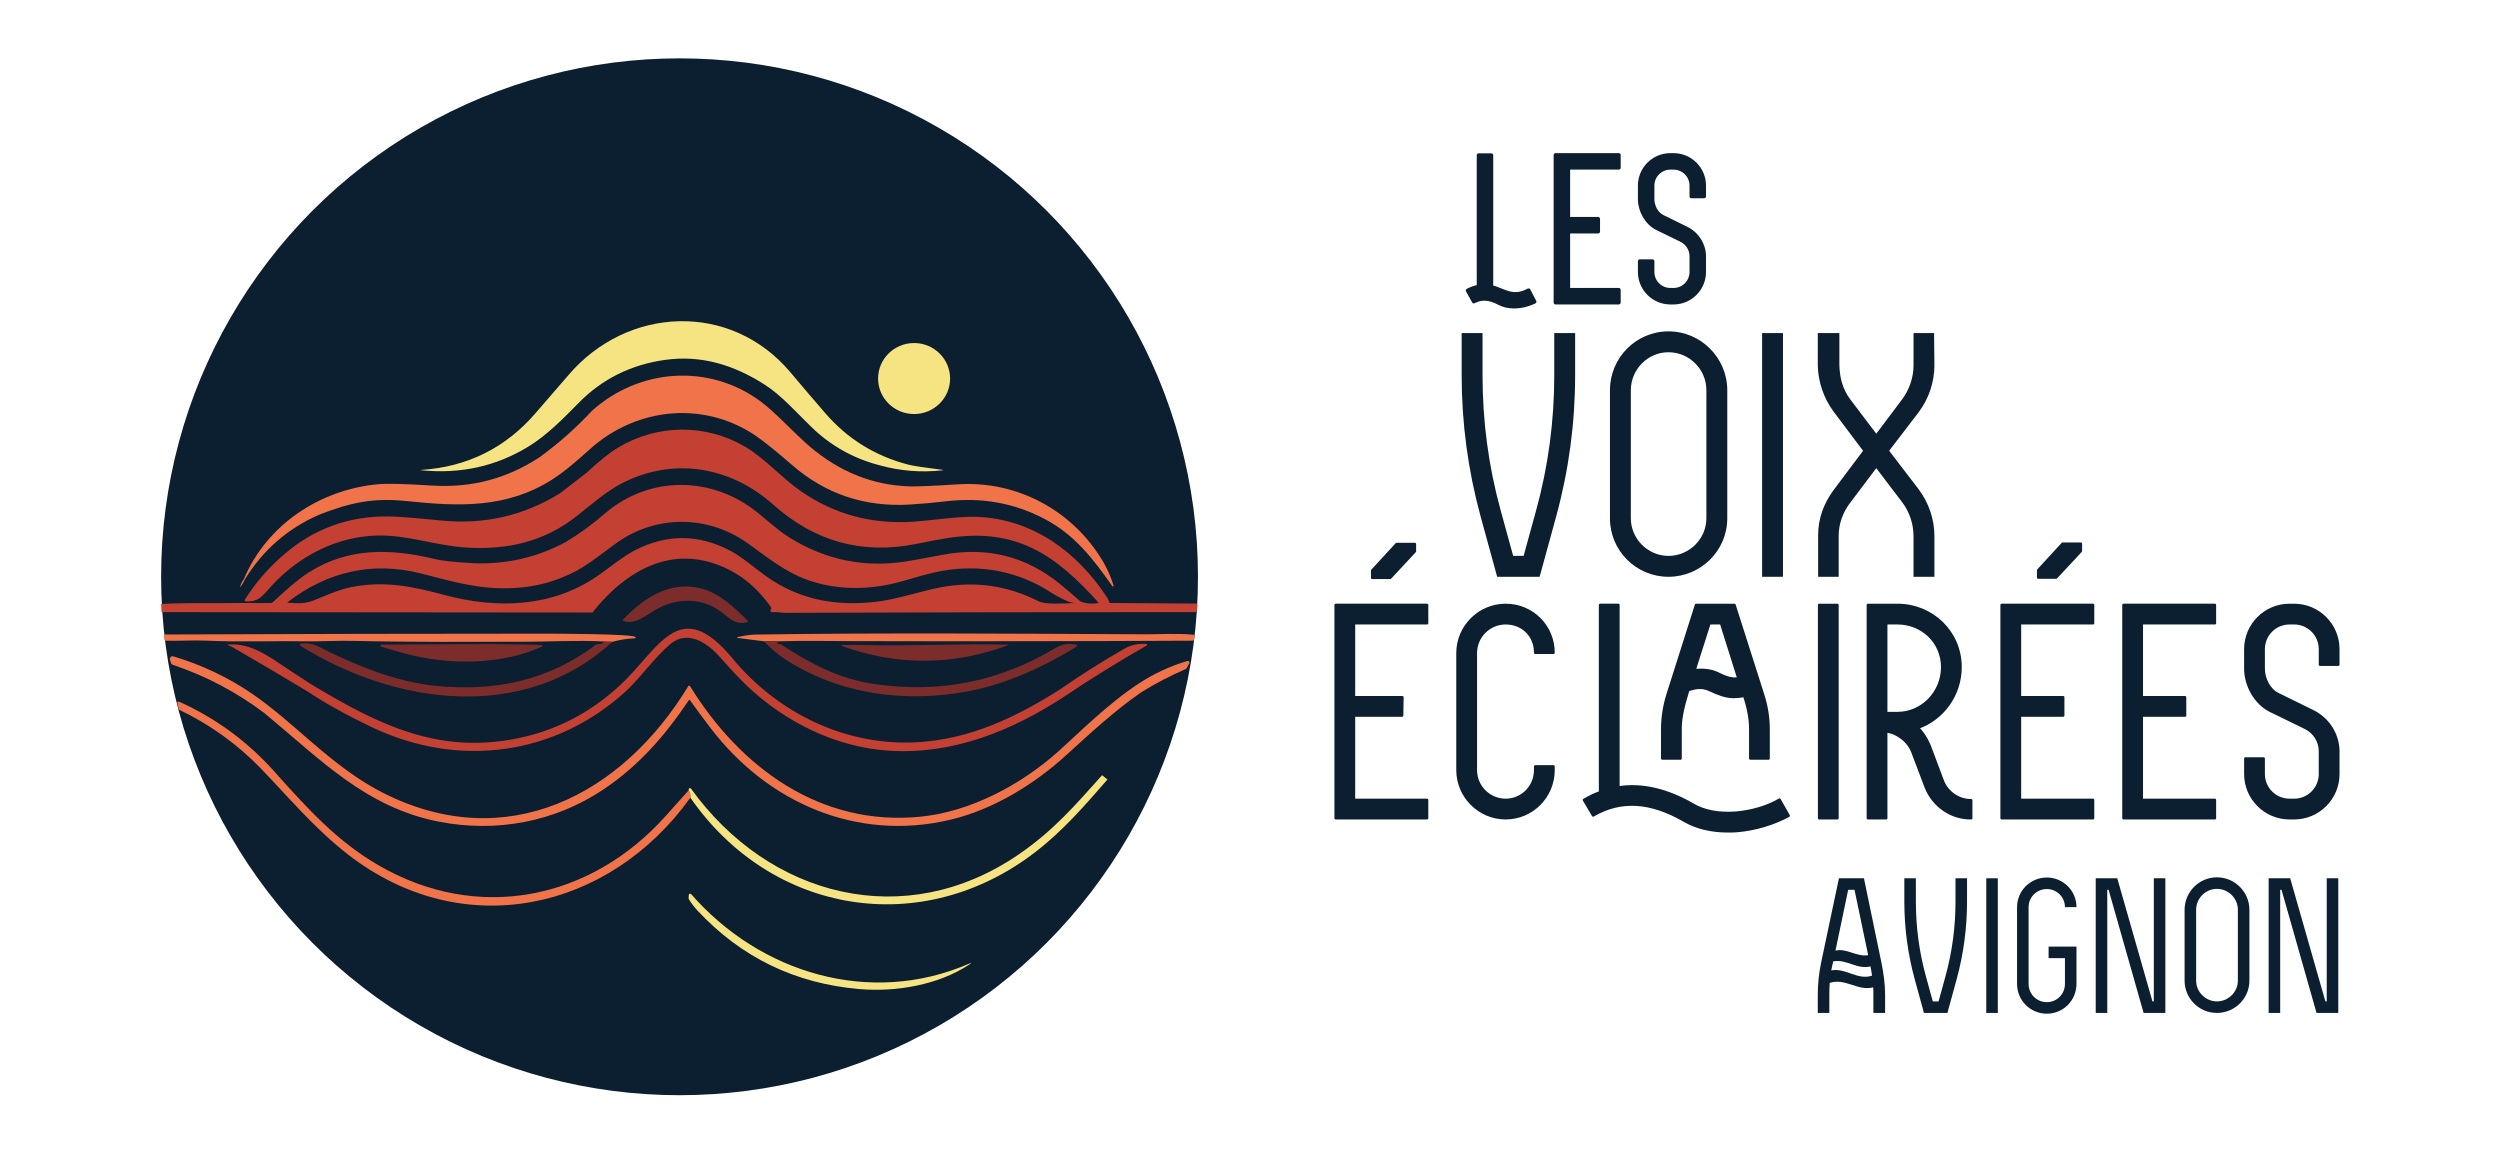 <?xml version="1.0" encoding="UTF-8" standalone="no"?><!DOCTYPE svg PUBLIC "-//W3C//DTD SVG 1.1//EN" "http://www.w3.org/Graphics/SVG/1.1/DTD/svg11.dtd"><svg width="100%" height="100%" viewBox="0 0 2709 1250" version="1.1" xmlns="http://www.w3.org/2000/svg" xmlns:xlink="http://www.w3.org/1999/xlink" xml:space="preserve" xmlns:serif="http://www.serif.com/" style="fill-rule:evenodd;clip-rule:evenodd;stroke-linejoin:round;stroke-miterlimit:2;"><g><path d="M2042.7,1097.61l-0,-19.801c-0,-11.463 -1.668,-23.135 -3.961,-34.599l-18.967,-91.5l-27.095,-0l-19.384,91.709c-2.293,11.255 -3.544,22.718 -3.544,34.39l0,19.801l12.506,0l0,-19.801c0,-4.377 0.209,-8.545 0.417,-12.714c16.883,-5.627 30.431,9.171 47.105,4.794c0.208,2.71 0.208,5.419 0.208,7.92l0,19.801l12.715,0Zm-33.141,-133.394l14.799,70.866c-12.923,1.875 -23.553,-7.921 -35.433,-5.003l13.756,-65.863l6.878,-0Zm-23.135,77.535c15.007,-2.709 25.636,9.171 40.435,5.419c0.625,3.335 1.251,6.67 1.667,10.005c-15.632,5.419 -28.554,-8.754 -44.187,-5.628l2.085,-9.796Z" style="fill:#0b1f30;fill-rule:nonzero;"/><path d="M2120.23,1061.14c7.504,-27.512 11.255,-55.859 11.255,-84.205l0,-25.22l-12.506,-0l0,25.22c0,27.304 -3.543,54.4 -10.838,80.87l-7.503,27.304l-6.253,0l-7.504,-27.304c-7.295,-26.47 -10.838,-53.566 -10.838,-80.87l0,-25.22l-12.506,-0l0,25.22c0,28.346 3.752,56.693 11.256,84.205l10.004,36.475l25.428,0l10.005,-36.475Z" style="fill:#0b1f30;fill-rule:nonzero;"/><rect x="2152.33" y="951.713" width="12.506" height="145.9" style="fill:#0b1f30;fill-rule:nonzero;"/><path d="M2250.08,982.977c0,-17.716 -14.381,-32.098 -32.098,-32.098c-17.925,0 -32.306,14.382 -32.306,32.098l-0,83.163c-0,17.925 14.381,32.307 32.306,32.307c17.717,-0 32.098,-14.382 32.098,-32.307l0,-40.435l-30.222,0l0,12.506l17.717,-0l-0,27.929c-0,11.047 -8.754,19.801 -19.593,19.801c-11.047,0 -19.801,-8.754 -19.801,-19.801l0,-83.163c0,-10.838 8.754,-19.592 19.801,-19.592c10.839,-0 19.593,8.754 19.593,19.592l12.505,0Z" style="fill:#0b1f30;fill-rule:nonzero;"/><path d="M2283.43,1097.61l-0,-133.394l1.459,-0l37.934,133.394l23.552,0l0,-145.9l-12.505,-0l-0,133.394l-1.459,0l-38.143,-133.394l-23.344,-0l0,145.9l12.506,0Z" style="fill:#0b1f30;fill-rule:nonzero;"/><path d="M2402.24,1097.61c19.384,0 35.225,-15.632 35.225,-35.016l-0,-76.702c-0,-19.384 -15.841,-35.224 -35.225,-35.224c-19.384,-0 -35.016,15.84 -35.016,35.224l0,76.702c0,19.384 15.632,35.016 35.016,35.016Zm0,-134.436c12.506,-0 22.719,10.213 22.719,22.718l0,76.702c0,12.297 -10.213,22.51 -22.719,22.51c-12.297,0 -22.51,-10.213 -22.51,-22.51l0,-76.702c0,-12.505 10.213,-22.718 22.51,-22.718Z" style="fill:#0b1f30;fill-rule:nonzero;"/><path d="M2470.81,1097.61l0,-133.394l1.459,-0l37.934,133.394l23.553,0l-0,-145.9l-12.506,-0l0,133.394l-1.459,0l-38.142,-133.394l-23.344,-0l-0,145.9l12.505,0Z" style="fill:#0b1f30;fill-rule:nonzero;"/></g><g><path d="M1640.63,332.156c8.218,0 16.209,-2.282 22.144,-5.25l-6.392,-12.328c-17.122,9.36 -26.482,0 -40.407,-3.652l-0,-142.681l-13.698,-0l0,142.452c-4.109,0.685 -7.99,2.055 -11.871,4.109l6.621,11.871c7.99,-4.337 16.893,-3.88 27.166,1.598c5.023,2.74 10.73,3.881 16.437,3.881Z" style="fill:#0b1f30;fill-rule:nonzero;stroke:#0b1f30;stroke-width:4.17px;"/><path d="M1731.72,237.188l-32.417,0l0,-55.474l54.79,-0l-0,-13.698l-68.487,0l0,159.803l68.487,-0l-0,-13.697l-54.79,-0l0,-63.237l32.417,0l0,-13.697Z" style="fill:#0b1f30;fill-rule:nonzero;stroke:#0b1f30;stroke-width:4.17px;"/><path d="M1832.85,295.402c-0.457,10.501 -8.904,18.72 -19.405,18.72l-3.424,-0c-10.73,-0 -19.405,-8.675 -19.405,-19.405l0,-11.643l-13.697,0l-0,11.643c-0,18.263 14.839,33.102 33.102,33.102l3.424,-0c18.263,-0 33.102,-14.839 33.102,-33.102l-0,-16.893c-0,-12.556 -7.305,-24.199 -18.491,-29.906l-26.482,-13.013c-6.849,-3.196 -10.958,-11.643 -10.958,-19.176l0,-14.611c0,-10.729 8.675,-19.404 19.405,-19.404l3.424,-0c10.73,-0 19.405,8.675 19.405,19.404l-0,11.643l13.697,0l-0,-11.643c-0,-18.263 -14.839,-33.102 -33.102,-33.102l-3.424,0c-18.263,0 -33.102,14.839 -33.102,33.102l-0,14.611c-0,12.556 7.305,25.797 18.491,31.504l26.71,13.012c6.62,3.425 10.73,10.045 10.73,17.579l-0,17.578Z" style="fill:#0b1f30;fill-rule:nonzero;stroke:#0b1f30;stroke-width:4.17px;"/></g><g><path d="M1519.62,755.553l-52.489,0l-0,-80.219l79.229,-0l0,-19.808l-99.036,0l-0,231.085l99.036,0l0,-19.807l-79.229,-0l-0,-91.444l52.159,0l0.33,-19.807Zm-6.272,-166.051l-26.41,28.721l0,7.923l19.477,-0l26.74,-28.721l0,-7.923l-19.807,0Z" style="fill:#0b1f30;fill-rule:nonzero;stroke:#0b1f30;stroke-width:2.71px;"/><path d="M1683.36,707.355c0,-29.05 -23.108,-51.829 -51.829,-51.829c-28.72,0 -52.159,23.439 -52.159,52.16l0,126.766c0,28.721 23.439,52.159 52.159,52.159c28.721,0 51.829,-23.438 51.829,-52.159l0,-3.961l-19.807,-0l-0,3.961c-0,17.827 -14.195,32.352 -32.022,32.352c-17.826,-0 -32.352,-14.525 -32.352,-32.352l0,-126.766c0,-17.827 14.526,-32.352 32.352,-32.352c17.827,-0 32.022,12.874 32.022,32.021l19.807,0Z" style="fill:#0b1f30;fill-rule:nonzero;stroke:#0b1f30;stroke-width:2.71px;"/><path d="M1872.19,900.806c3.302,0 6.603,0 10.234,-0.33c19.477,-1.65 39.285,-7.593 55.791,-16.506l-9.904,-17.496c-13.535,7.923 -31.031,12.874 -47.537,14.195c-18.157,1.32 -34.003,-1.651 -45.887,-8.583c-28.391,-16.506 -55.791,-22.779 -81.21,-18.817l0,-197.743l-19.807,0l-0,203.025c-5.942,1.981 -11.885,4.952 -17.497,8.253l9.904,16.836c30.041,-17.496 62.063,-15.516 98.706,5.612c12.875,7.593 29.381,11.554 47.207,11.554Zm44.237,-78.899l-0,-31.361c-0,-12.875 -1.981,-25.419 -5.943,-37.634l-31.031,-97.386l-41.595,0l-31.032,97.716c-3.631,11.885 -5.612,24.429 -5.612,37.304l0,31.361l19.808,0l-0,-31.361c-0,-10.564 1.65,-21.128 8.253,-42.586c7.262,-2.971 15.846,-3.961 23.108,-0.33c8.583,3.962 17.166,7.593 26.08,7.593c3.631,-0 7.593,-0.33 11.554,-1.321c4.952,15.186 6.602,26.08 6.602,36.644l0,31.361l19.808,0Zm-51.499,-146.573l18.817,59.752c-7.263,1.32 -14.196,-1.321 -22.779,-5.612c-7.592,-3.632 -16.506,-3.962 -24.759,-3.302l16.176,-50.838l12.545,-0Z" style="fill:#0b1f30;fill-rule:nonzero;stroke:#0b1f30;stroke-width:2.71px;"/><rect x="1971.23" y="655.526" width="19.807" height="231.085" style="fill:#0b1f30;fill-rule:nonzero;stroke:#0b1f30;stroke-width:2.71px;"/><path d="M2135.96,867.134c-13.205,0.33 -26.079,-8.583 -30.701,-20.798l-14.525,-38.624c-2.972,-6.932 -6.933,-13.535 -12.545,-19.147c26.74,-9.243 46.217,-35.323 46.217,-65.694c-0,-37.964 -30.701,-67.345 -68.335,-67.345l-32.022,0l0,231.085l19.807,0l0,-94.084c5.612,0.66 10.564,2.641 15.186,5.942c5.942,3.961 10.564,9.573 13.205,16.176l14.525,38.294c7.923,20.137 27.4,34.002 49.188,33.672l0,-19.477Zm-92.104,-94.415l0,-97.385l12.215,-0c26.74,-0 48.528,20.467 48.528,47.537c-0,27.4 -21.788,49.848 -48.528,49.848l-12.215,0Z" style="fill:#0b1f30;fill-rule:nonzero;stroke:#0b1f30;stroke-width:2.71px;"/><path d="M2235.66,755.553l-46.878,0l0,-80.219l79.23,-0l-0,-19.808l-99.037,0l0,231.085l99.037,0l-0,-19.807l-79.23,-0l0,-91.444l46.878,0l-0,-19.807Zm-0.661,-166.381l-26.409,28.721l-0,7.923l19.477,-0l26.74,-28.721l-0,-7.923l-19.808,0Z" style="fill:#0b1f30;fill-rule:nonzero;stroke:#0b1f30;stroke-width:2.71px;"/><path d="M2367.7,755.553l-46.877,0l-0,-80.219l79.229,-0l-0,-19.808l-99.036,0l-0,231.085l99.036,0l-0,-19.807l-79.229,-0l-0,-91.444l46.877,0l0,-19.807Z" style="fill:#0b1f30;fill-rule:nonzero;stroke:#0b1f30;stroke-width:2.71px;"/><path d="M2513.95,839.734c-0.661,15.186 -12.875,27.07 -28.061,27.07l-4.951,-0c-15.516,-0 -28.061,-12.545 -28.061,-28.06l0,-16.837l-19.807,0l0,16.837c0,26.409 21.458,47.867 47.868,47.867l4.951,0c26.41,0 47.868,-21.458 47.868,-47.867l-0,-24.429c-0,-18.157 -10.564,-34.993 -26.74,-43.246l-38.294,-18.817c-9.904,-4.622 -15.846,-16.836 -15.846,-27.73l0,-21.128c0,-15.516 12.545,-28.06 28.061,-28.06l4.951,-0c15.516,-0 28.061,12.544 28.061,28.06l-0,16.836l19.807,0l-0,-16.836c-0,-26.41 -21.458,-47.868 -47.868,-47.868l-4.951,0c-26.41,0 -47.868,21.458 -47.868,47.868l0,21.128c0,18.156 10.564,37.303 26.74,45.556l38.624,18.817c9.574,4.952 15.516,14.526 15.516,25.42l-0,25.419Z" style="fill:#0b1f30;fill-rule:nonzero;stroke:#0b1f30;stroke-width:2.71px;"/></g><g><path d="M1686.45,558.984c13.58,-49.794 20.371,-101.098 20.371,-152.401l-0,-45.645l-22.634,-0l-0,45.645c-0,49.417 -6.413,98.457 -19.616,146.366l-13.581,49.417l-11.317,0l-13.58,-49.417c-13.203,-47.909 -19.616,-96.949 -19.616,-146.366l-0,-45.645l-22.634,-0l-0,45.645c-0,51.303 6.79,102.607 20.37,152.401l18.108,66.016l46.022,-0l18.107,-66.016Z" style="fill:#0b1f30;fill-rule:nonzero;"/><path d="M1807.92,625c35.082,0 63.752,-28.292 63.752,-63.375l-0,-138.821c-0,-35.083 -28.67,-63.753 -63.752,-63.753c-35.083,0 -63.375,28.67 -63.375,63.753l-0,138.821c-0,35.083 28.292,63.375 63.375,63.375Zm-0,-243.315c22.634,0 41.118,18.485 41.118,41.119l-0,138.821c-0,22.257 -18.484,40.741 -41.118,40.741c-22.257,0 -40.741,-18.484 -40.741,-40.741l-0,-138.821c-0,-22.634 18.484,-41.119 40.741,-41.119Z" style="fill:#0b1f30;fill-rule:nonzero;"/><rect x="1909.4" y="360.938" width="22.634" height="264.062" style="fill:#0b1f30;fill-rule:nonzero;"/><path d="M2096.13,625l-0,-44.136c-0,-18.107 -6.036,-35.837 -16.975,-50.549l-32.065,-41.873l32.065,-41.873c10.939,-14.712 16.975,-32.442 16.975,-50.926l-0.377,-34.705l-22.257,-0l0,34.705c0,13.58 -4.527,26.783 -12.826,37.723l-27.538,36.592l-28.292,-37.346c-7.922,-10.563 -11.317,-23.011 -11.694,-36.969l-0,-34.705l-23.389,-0l0,35.082c0.377,17.73 6.413,35.46 16.976,49.795l32.064,42.627l-31.687,42.25c-10.94,14.712 -16.976,31.31 -16.976,49.04l0,45.268l22.257,-0l0,-44.513c0,-13.204 4.904,-26.029 12.826,-36.215l27.915,-36.968l27.538,36.214c8.299,10.562 12.826,24.143 12.826,37.346l0,44.136l22.634,0Z" style="fill:#0b1f30;fill-rule:nonzero;"/></g><g><circle cx="736.355" cy="625" r="561.775" style="fill:#0b1f30;"/><path d="M952.743,504.077c-28.266,-7.37 -52.848,-21.246 -73.767,-41.607c-16.139,-15.695 -32.441,-34.213 -50.236,-45.594c-33.467,-21.433 -68.987,-32.511 -108.634,-26.821c-36.709,5.271 -67.658,20.71 -92.869,46.318c-17.678,17.981 -34.656,35.263 -54.69,47.554c-34.843,21.339 -73.464,29.875 -115.841,25.654c-1.516,-0.163 -1.516,-0.28 0,-0.396c49.77,-3.336 90.863,-23.742 123.304,-61.174c11.918,-13.737 23.812,-27.52 35.729,-41.304c63.693,-75.003 175.989,-80.227 240.707,-3.311c12.431,14.763 24.978,29.479 37.619,44.102c24.278,28.149 54.527,46.854 90.723,56.113c4.874,1.236 16.932,3.055 36.219,5.457c1.702,0.21 1.702,0.396 -0,0.583c-23.136,2.542 -45.898,0.676 -68.264,-5.574Z" style="fill:#f6e381;"/><path d="M1029.53,410.182c-0,21.231 -17.488,38.468 -39.027,38.468c-21.54,-0 -39.027,-17.237 -39.027,-38.468c-0,-21.23 17.487,-38.467 39.027,-38.467c21.539,-0 39.027,17.237 39.027,38.467Z" style="fill:#f6e381;"/><path d="M265.326,627.871c-1.097,2.565 -2.473,4.967 -4.128,7.206c-1.003,1.329 -1.237,1.213 -0.723,-0.373c0.816,-2.542 2.029,-4.898 3.684,-7.02c24.955,-59.285 82.63,-97.276 145.903,-103.014c9.562,-0.863 28.99,-0.349 58.282,1.493c42.47,2.682 81.301,-7.58 116.494,-30.832c20.43,-14.856 39.251,-31.531 56.462,-50.049c51.519,-46.387 126.989,-51.425 182.566,-10.565c16.652,12.244 36.335,34.447 53.874,49.35c32.114,27.31 68.007,41.63 107.631,42.959c7.859,0.256 25.491,-0.467 52.894,-2.216c64.742,-4.151 125.263,29.083 157.634,84.823c4.361,7.603 7.953,15.905 10.775,24.908c0.116,0.349 -0.047,0.746 -0.397,0.909c-0.326,0.163 -0.746,0.047 -0.956,-0.256c-20.453,-29.13 -40.394,-55.297 -72.625,-72.462c-33.164,-17.655 -69.056,-24.162 -107.678,-19.521c-12.99,1.563 -26.004,2.729 -39.064,3.499c-48.813,2.962 -91.329,-11.288 -127.525,-42.703c-13.644,-11.871 -25.071,-21.2 -34.237,-28.033c-57.139,-42.54 -133.519,-36.033 -185.69,11.358c-12.081,10.984 -26.564,23.602 -39.904,32.138c-49.303,31.508 -100.868,29.479 -158.054,23.485c-35.869,-3.755 -60.381,1.446 -94.804,14.809c-34.144,14.996 -60.941,38.365 -80.414,70.107Z" style="fill:#f0734a;"/><path d="M1202.36,653.389l94.875,0.626c0.444,2.682 0.257,5.783 -0.606,9.258c-148.048,-0.023 -296.12,0.234 -444.192,0.817c-4.898,0.023 -10.355,-1.096 -15.789,-0.747c-0.91,0.07 -1.446,-0.349 -1.632,-1.212c-0.304,-1.47 0.116,-2.449 1.259,-2.939c-17.375,-25.258 -39.368,-41.84 -65.978,-49.699c-27.753,-8.186 -54.924,-4.338 -81.487,11.591c-16.606,9.958 -32.208,24.185 -46.808,42.633l-466.954,-0.42l-0.467,-8.746c22.529,-1.516 51.099,-0.863 67.075,-1.026c17.048,-0.163 34.166,-0.187 51.308,-0.024c1.073,0 2.122,-0.396 2.915,-1.142c12.175,-11.358 25.748,-23.859 38.902,-32.208c43.029,-27.334 89.556,-25.841 137.67,-14.087c5.807,1.423 17.608,2.729 35.449,3.918c37.246,2.473 72.205,-5.037 104.926,-22.529c15.323,-9.189 29.689,-19.683 43.146,-31.484c48.51,-41.024 115.304,-39.951 164.047,-1.236c11.615,9.235 23.532,20.336 35.193,27.59c39.228,24.441 81.418,33.117 126.546,26.027c6.274,-0.98 19.52,-3.382 39.787,-7.207c47.647,-9.002 89.954,1.516 126.942,31.555c7.58,6.157 15.02,12.524 22.32,19.078c6.366,2.355 12.967,2.868 19.823,1.562c-46.504,-51.915 -89.16,-81.837 -163.207,-70.386c-7.907,1.236 -19.568,3.382 -35.007,6.484c-58.888,11.801 -110.22,-3.079 -154.555,-42.656c-46.364,-41.374 -108.424,-51.845 -164.234,-22.973c-15.649,8.093 -32.161,22.203 -47.624,34.587c-35.916,28.78 -76.823,37.922 -122.044,34.843c-31.811,-2.169 -62.387,-13.573 -94.501,-12.967c-44.382,0.816 -85.919,22.413 -115.608,54.994c-8.839,9.678 -13.177,17.375 -27.73,16.372c-0.862,-0.07 -1.352,-1.003 -0.886,-1.726c11.941,-18.914 26.541,-35.66 43.822,-50.213c32.068,-27.216 69.384,-40.58 111.993,-40.113c9.725,0.116 28.709,1.585 56.952,4.431c46.621,4.687 89.627,-5.201 128.995,-29.619l29.152,-22.553c13.317,-12.477 24.558,-21.479 33.771,-26.96c42.819,-25.561 94.92,-25.818 137.693,-0.723c21.13,12.384 38.971,33.304 60.241,48.067c36.009,25.001 76.566,36.032 121.648,33.07c18.867,-1.212 48.51,-5.97 68.683,-5.27c60.638,2.122 109.801,38.318 141.892,88.087c0.501,0.792 1.769,3.437 2.284,5.275Zm-37.855,0.069c-3.248,-0.255 -6.296,-1.314 -8.858,-2.452c-5.83,-2.589 -11.428,-5.597 -16.815,-9.072c-35.473,-22.856 -75.33,-30.506 -116.937,-23.532c-13.923,2.332 -30.249,7.463 -45.221,11.684c-33.304,9.352 -69.337,10.005 -102.011,-1.819c-24.885,-9.002 -44.312,-25.281 -64.882,-39.881c-42.609,-30.225 -98.722,-30.762 -141.472,-0.163c-14.389,10.285 -29.782,22.902 -43.845,30.412c-20.733,11.055 -43.053,17.235 -67.004,18.564c-37.665,2.076 -67.098,-7.066 -101.195,-15.765c-52.987,-13.504 -102.36,-1.773 -145.156,31.554c9.982,0.723 18.681,1.61 28.313,-2.239c13.34,-5.317 27.45,-11.777 40.837,-14.483c35.986,-7.229 66.421,-0.956 101.077,8.396c57.233,15.463 117.427,13.341 166.24,-20.663c13.853,-9.655 28.01,-21.41 40.884,-27.963c34.446,-17.562 68.776,-17.282 103.037,0.816c12.477,6.6 25.444,18.028 38.015,27.077c36.615,26.424 77.149,33.304 120.901,28.01c21.107,-2.566 47.251,-11.195 66.678,-15.09c38.038,-7.626 74.047,-2.775 108.028,14.577c7.902,4.025 27.838,2.356 39.386,2.032Zm-0,-0c1.109,0.087 2.242,0.08 3.386,-0.05c-1.016,-0.004 -2.153,0.015 -3.386,0.05Z" style="fill:#c34033;"/><path d="M780.23,662.131c-20.827,-14.95 -47.39,-14.18 -69.127,-1.796c-11.054,6.273 -22.739,17.118 -35.752,12.477c-0.723,-0.256 -0.84,-0.676 -0.304,-1.236c22.6,-24.138 51.659,-42.493 84.613,-33.934c19.311,4.991 36.406,20.501 50.632,35.193c0.397,0.42 0.187,1.12 -0.373,1.26c-14.017,3.638 -19.567,-4.711 -29.689,-11.964Z" style="fill:#7c2d2b;fill-rule:nonzero;"/><path d="M332.866,749.052c-19.637,-11.941 -46.387,-27.73 -80.228,-47.367c-2.239,-1.283 -4.221,-2.216 -5.947,-2.752c-0.793,-0.257 -0.769,-0.397 0.047,-0.467c20.826,-1.725 37.315,7.86 54.83,19.614c11.731,7.906 23.555,15.673 35.473,23.299c75.727,45.641 142.614,78.409 232.637,56.696c37.549,-9.072 71.366,-27.334 101.451,-54.83c42.493,-38.831 64.393,-100.169 122.441,-29.969c49,59.261 122.558,95.271 199.917,91.026c57.652,-3.149 107.678,-27.124 155.745,-57.676c22.412,-15.555 45.431,-30.108 69.103,-43.658c7.929,-4.548 15.183,-5.644 23.812,-5.178c0.909,0.047 1.189,1.259 0.396,1.703c-30.668,17.468 -60.427,35.892 -89.23,55.296c-57.699,37.619 -121.368,63.296 -190.821,58.608c-56.906,-3.848 -111.13,-30.715 -152.526,-69.686c-7.37,-6.95 -17.539,-17.748 -30.529,-32.417c-12.99,-14.67 -34.167,-29.013 -52.918,-13.481c-16.465,13.62 -32.884,37.012 -47.857,50.772c-76.356,70.13 -181.539,84.17 -275.223,39.601c-27.45,-13.037 -50.959,-26.097 -70.573,-39.134Z" style="fill:#c34033;"/><path d="M663.55,695.504l-8.559,-0.349c-27.521,-1.563 -63.413,0.186 -82.071,0.21c-63.343,0.093 -126.709,0.583 -190.028,-0.933c-17.911,-0.42 -37.105,0.839 -53.547,0.536c-33.724,-0.63 -70.177,0.91 -105.066,-0.746c-14.856,-0.723 -30.436,0.513 -45.735,0.023c-0.839,-1.959 -1.026,-4.198 -0.583,-6.717c137.367,-0.583 274.734,-0.886 412.078,-0.909c9.841,-0 96.809,0.186 98.629,3.755c0.419,0.816 0.163,1.259 -0.77,1.306c-8.326,0.326 -16.442,1.609 -24.348,3.824Z" style="fill:#f0734a;fill-rule:nonzero;"/><path d="M1293.74,687.832c0.816,2.355 0.607,4.477 -0.583,6.413c-123.49,0.63 -246.957,0.793 -370.448,0.467c-27.03,-0.07 -52.218,-0.56 -78.408,0.209l-16.326,0l-27.636,-3.498c-2.519,-0.326 -2.542,-0.77 -0.047,-1.306c7.206,-1.609 13.667,-2.449 19.381,-2.519c134.078,-2.029 281.474,-0.956 422.292,-0.28c12.431,0.07 34.307,-1.259 51.775,0.514Z" style="fill:#f0734a;fill-rule:nonzero;"/><path d="M654.991,695.155l8.559,0.349c-95.644,87.785 -235.18,68.311 -337.96,4.315c-1.096,-0.7 -0.7,-2.379 0.606,-2.519c6.763,-0.676 12.874,0.373 18.331,3.102c39.601,19.847 82.747,38.248 127.199,42.749c64.415,6.507 121.904,-5.434 173.889,-44.428c0.653,-0.49 1.376,-0.7 2.192,-0.63c3.032,0.187 5.434,-0.793 7.184,-2.938Z" style="fill:#7c2d2b;fill-rule:nonzero;"/><path d="M827.97,694.921l16.326,0c-1.05,0.21 -1.703,0.723 -1.983,1.586c-0.256,0.817 0.047,1.213 0.887,1.213c1.539,0 2.658,0.233 3.335,0.676c31.601,20.827 62.386,37.082 100.448,42.726c70.596,10.472 135.991,-2.425 196.208,-38.691c7.347,-4.431 14.367,-5.434 22.226,-3.988c2.402,0.443 2.566,1.329 0.49,2.612c-35.59,21.993 -75.494,40.114 -116.377,47.904c-69.313,13.177 -141.682,3.451 -201.036,-36.15c-6.251,-4.174 -13.084,-10.121 -20.524,-17.888Z" style="fill:#7c2d2b;fill-rule:nonzero;"/><path d="M586.937,700.752c-43.962,20.197 -101.941,19.917 -147.839,7.463c-8.652,-2.356 -17.351,-4.804 -26.051,-7.393c-0.583,-0.163 -0.932,-0.746 -0.862,-1.329c0.093,-0.607 0.606,-1.05 1.212,-1.05c39.228,-0.117 78.572,-0.303 118.01,-0.56c0.536,-0.023 55.366,0.56 55.926,1.236c0.583,0.723 0.443,1.26 -0.396,1.633Z" style="fill:#7c2d2b;fill-rule:nonzero;"/><path d="M936.441,698.956c51.822,1.423 103.737,-1.796 155.675,-0.42c1.119,0.024 1.143,0.257 0.093,0.653c-60.007,22.156 -120.062,22.39 -180.163,0.723c-0.466,-0.163 -0.373,-0.839 0.117,-0.863c8.116,-0.303 16.209,-0.326 24.278,-0.093Z" style="fill:#7c2d2b;fill-rule:nonzero;"/><path d="M286.805,772.957c-30.435,-22.972 -63.692,-40.51 -99.795,-52.661c-0.886,-0.303 -1.469,-0.886 -1.749,-1.796l-1.096,-3.568c-0.677,-2.262 1.422,-4.361 3.685,-3.685c38.178,11.428 72.764,29.432 103.713,54.037c37.408,29.013 74.817,68.963 122.79,93.475c134.219,68.59 259.948,2.752 331.477,-115.281c0.42,-0.7 1.446,-0.7 1.889,-0c54.457,88.461 141.658,152.363 249.896,141.472c54.224,-5.458 108.821,-34.634 149.168,-70.713c21.643,-19.357 53.594,-51.588 86.991,-73.441c16.396,-10.798 34.027,-18.984 52.941,-24.582c1.493,-0.443 2.776,1.12 2.053,2.496l-2.589,4.874c-0.397,0.723 -0.956,1.26 -1.703,1.586c-16.535,7.137 -32.464,15.463 -47.787,24.955c-29.222,20.29 -54.783,43.939 -81.23,68.077c-34.983,31.928 -79.272,59.051 -125.543,70.036c-101.451,24.115 -198.308,-18.308 -260.158,-99.609c-10.145,-13.363 -17.445,-23.228 -21.899,-29.619c-0.536,-0.769 -1.05,-0.769 -1.586,0c-25.701,38.109 -53.804,70.526 -92.075,96.227c-52.755,35.426 -116.308,47.274 -178.484,35.147c-78.875,-15.37 -127.432,-66.468 -188.909,-117.427Z" style="fill:#f0734a;"/><path d="M746.343,856.24c1.539,2.496 2.122,5.201 1.749,8.163c-88.53,123.28 -247.074,157.54 -370.727,61.757c-36.756,-28.453 -66.118,-63.926 -95.061,-93.778c-25.491,-26.284 -55.04,-47.437 -88.601,-63.506l-1.749,-8.163c1.143,-0.42 1.563,-0.653 2.729,-0.117c39.484,17.888 73.674,43.053 102.617,75.447c37.222,41.7 68.474,75.727 112.552,101.381c107.748,62.76 229.909,37.782 311.373,-53.127c8.373,-9.329 16.745,-18.681 25.118,-28.057Z" style="fill:#f0734a;fill-rule:nonzero;"/><path d="M1194.22,840.008l5.83,4.664c-24.464,28.08 -47.903,55.227 -77.569,78.176c-123.164,95.271 -286.535,68.194 -374.389,-58.445c0.373,-2.962 -0.21,-5.667 -1.749,-8.163c-0.233,-0.909 -0.023,-1.586 0.606,-1.982c0.723,-0.443 1.353,-0.327 1.866,0.373c84.449,117.147 231.448,155.978 355.102,71.179c38.295,-26.284 61.803,-54.014 90.303,-85.802Z" style="fill:#f6e381;fill-rule:nonzero;"/><path d="M748.955,968.909c74.747,85.569 193.946,121.788 300.971,75.4c3.172,-1.376 3.312,-1.096 0.443,0.816c-33.513,22.296 -79.598,29.946 -118.592,26.681c-70.013,-5.877 -128.738,-34.33 -176.198,-85.359c-3.335,-3.591 -6.297,-7.463 -8.886,-11.614c-0.397,-0.63 -0.583,-1.33 -0.537,-2.099l0.234,-2.962c0.093,-1.306 1.702,-1.843 2.565,-0.863Z" style="fill:#f6e381;fill-rule:nonzero;"/></g></svg>